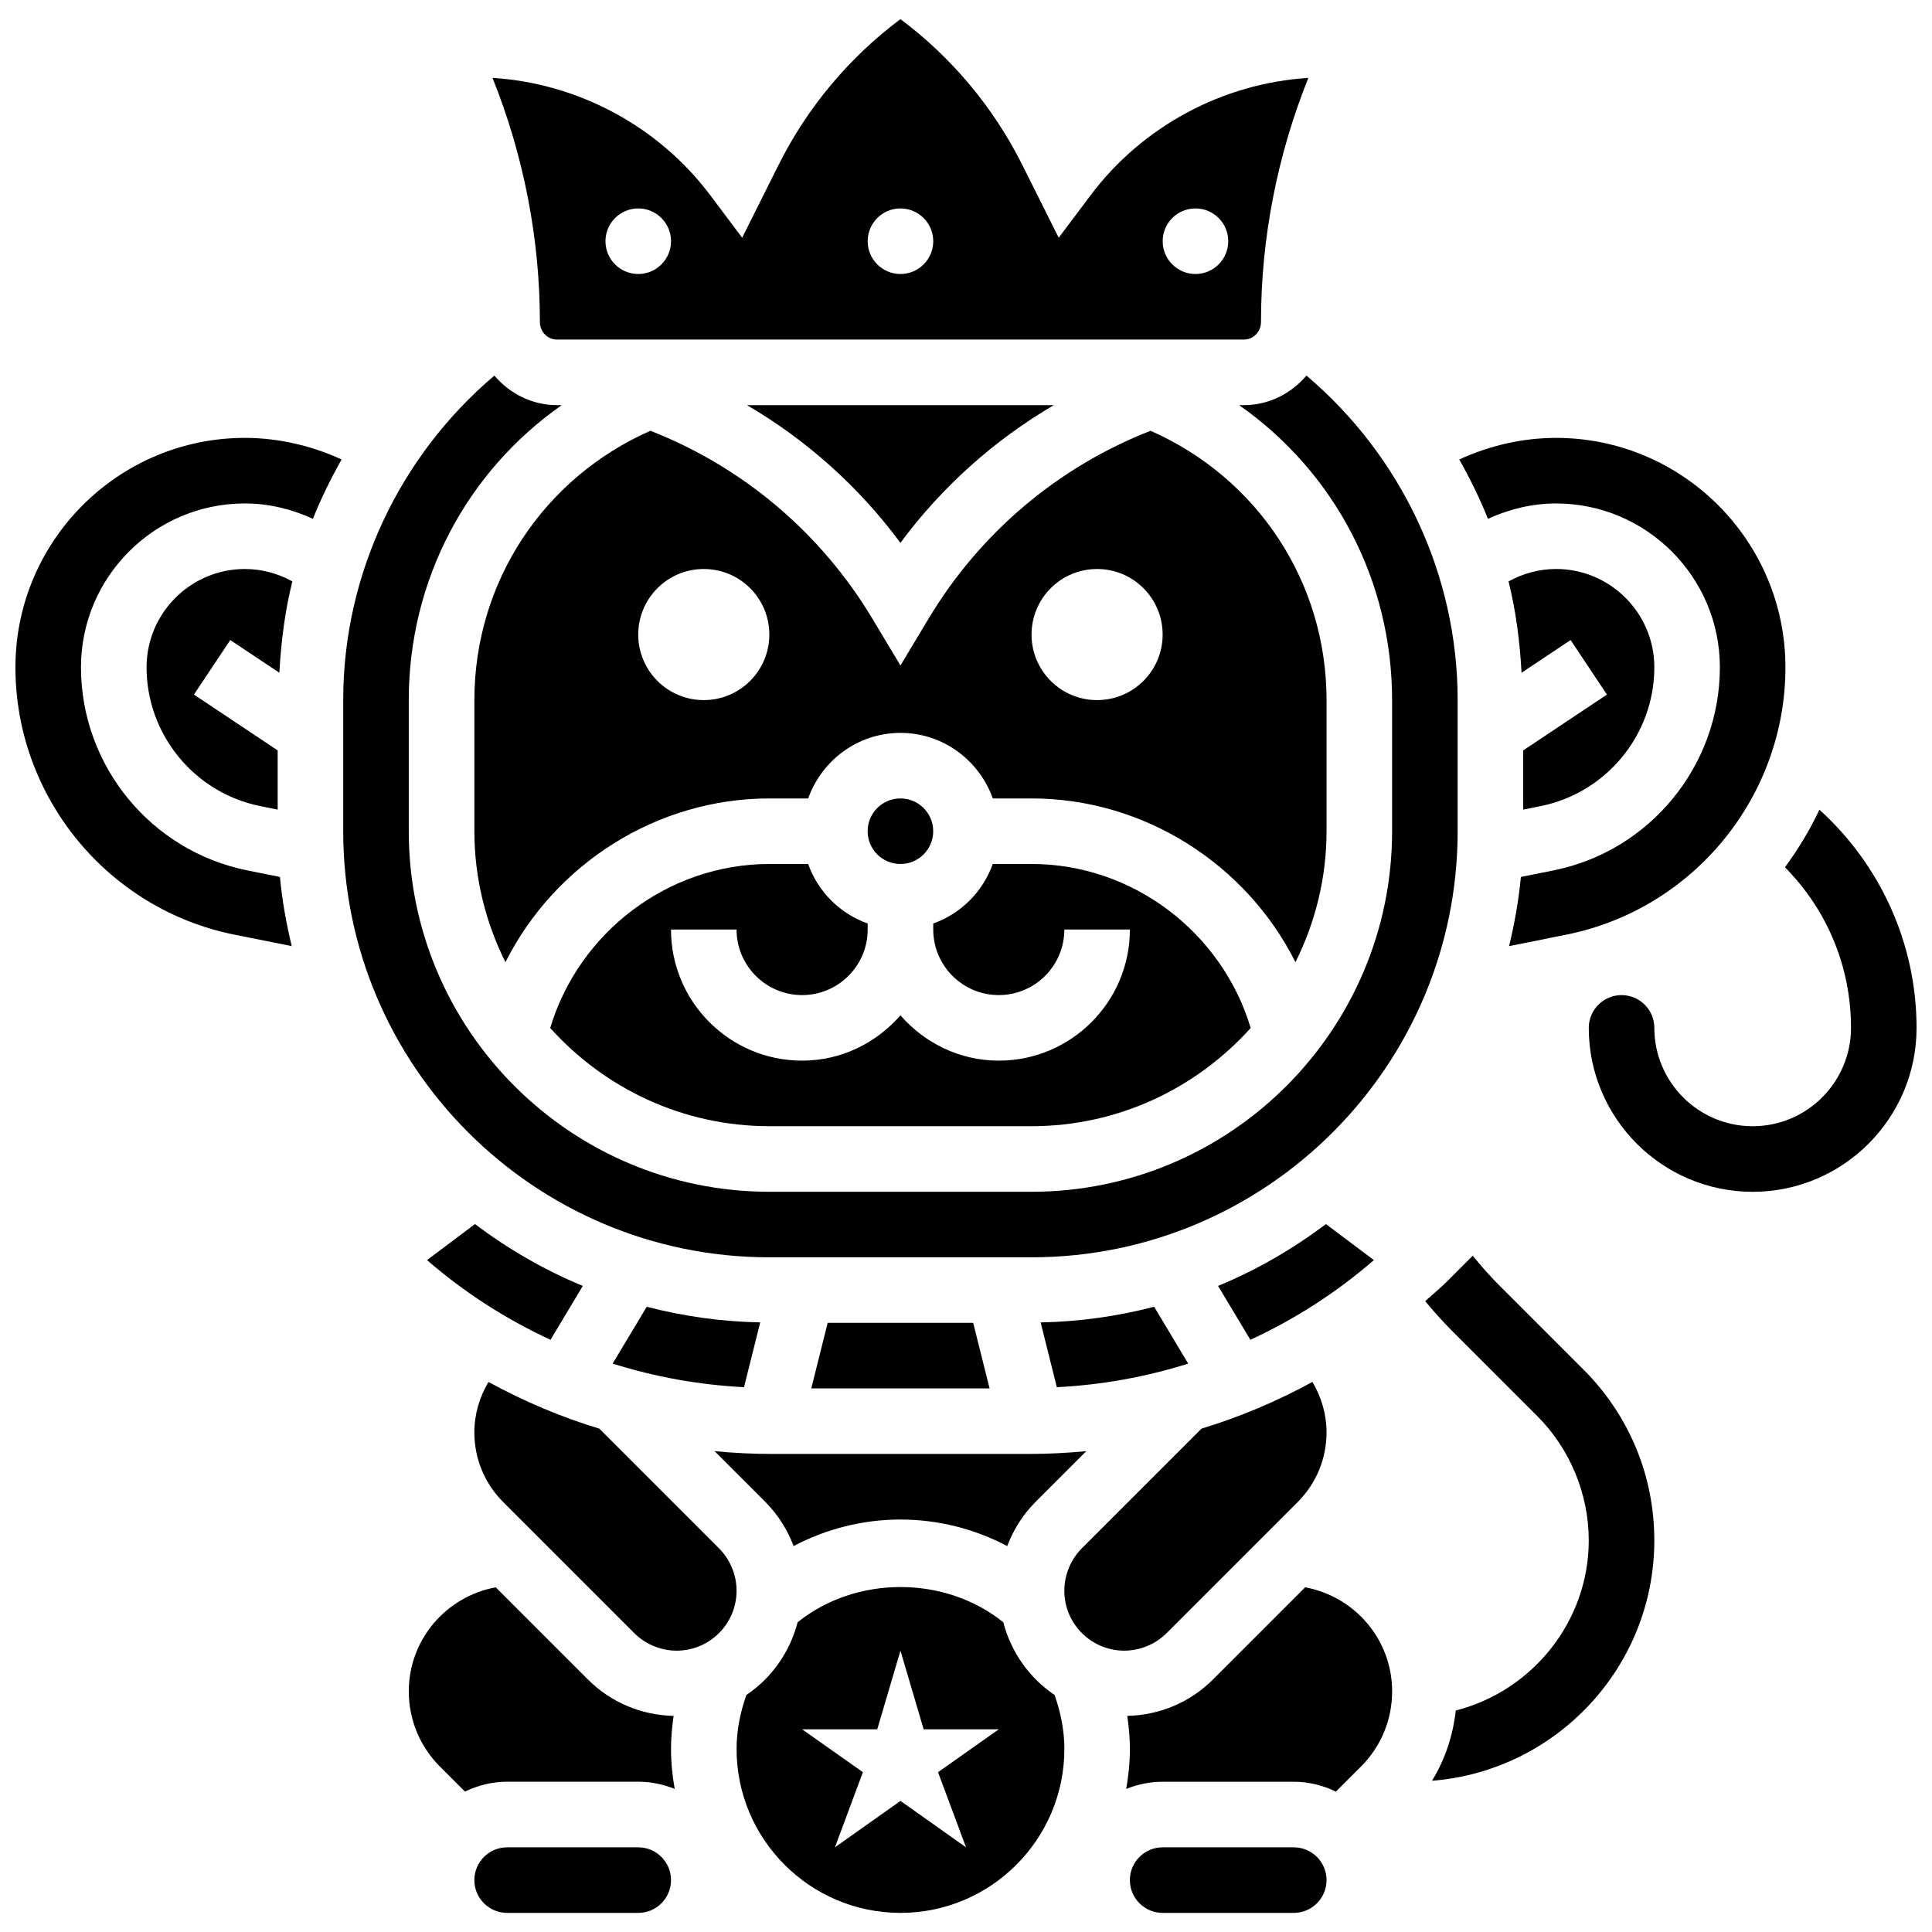 <?xml version="1.0" encoding="UTF-8"?>
<!-- Uploaded to: SVG Repo, www.svgrepo.com, Generator: SVG Repo Mixer Tools -->
<svg width="800px" height="800px" version="1.1" viewBox="144 144 512 512" xmlns="http://www.w3.org/2000/svg">
 <defs>
  <clipPath id="b">
   <path d="m148.09 260h86.906v135h-86.906z"/>
  </clipPath>
  <clipPath id="a">
   <path d="m565 358h86.902v102h-86.902z"/>
  </clipPath>
 </defs>
 <path d="m218.03 322.28c0.461-8.219 1.477-16.34 3.449-24.207-3.84-2.113-8.184-3.285-12.578-3.285-14.367 0-26.059 11.691-26.059 26.059 0 17.824 12.684 33.293 30.168 36.785l4.578 0.922v-15.688l-22.195-14.793 9.633-14.453z"/>
 <path d="m391.31 364.28c0 4.797-3.891 8.684-8.688 8.684s-8.688-3.887-8.688-8.684 3.891-8.688 8.688-8.688 8.688 3.891 8.688 8.688"/>
 <path d="m495.55 364.28v-34.746c0-31.254-18.266-58.852-46.645-71.375-24.512 9.605-45.133 26.973-58.824 49.789l-7.453 12.414-7.445-12.414c-13.691-22.809-34.312-40.184-58.824-49.789-28.379 12.535-46.645 40.133-46.645 71.375v34.746c0 12.473 3.016 24.234 8.234 34.711 13.02-25.938 40.027-43.398 69.941-43.398h10.285c3.598-10.086 13.152-17.371 24.461-17.371 11.309 0 20.863 7.289 24.461 17.371h10.277c29.914 0 56.93 17.461 69.941 43.398 5.223-10.477 8.234-22.238 8.234-34.711zm-165.04-34.746c-9.598 0-17.371-7.773-17.371-17.371 0-9.598 7.773-17.371 17.371-17.371 9.598 0 17.371 7.773 17.371 17.371 0 9.586-7.773 17.371-17.371 17.371zm104.23 0c-9.598 0-17.371-7.773-17.371-17.371 0-9.598 7.773-17.371 17.371-17.371 9.598 0 17.371 7.773 17.371 17.371 0.004 9.586-7.769 17.371-17.371 17.371z"/>
 <path d="m354.32 553.72c8.66-4.559 18.328-7.027 28.301-7.027s19.648 2.469 28.301 7.027c1.652-4.324 4.125-8.312 7.496-11.684l13.465-13.465c-5.004 0.477-10.043 0.738-15.133 0.738h-68.25c-5.09 0-10.137-0.262-15.133-0.738l13.465 13.465c3.356 3.371 5.84 7.363 7.488 11.684z"/>
 <path d="m466.8 484.78 8.566 14.281c11.742-5.438 22.766-12.48 32.73-21.125l-12.707-9.539c-8.77 6.586-18.324 12.152-28.59 16.383z"/>
 <path d="m347.88 477.2h69.492c62.266 0 112.92-50.66 112.92-112.92v-34.746c0-33.262-14.871-64.617-40.062-86.004-4.031 4.75-9.945 7.836-16.625 7.836h-1.227c25.148 17.598 40.543 46.383 40.543 78.168v34.746c0 52.684-42.867 95.551-95.551 95.551h-69.492c-52.684 0-95.551-42.867-95.551-95.551v-34.746c0-31.785 15.391-60.57 40.539-78.168h-1.227c-6.68 0-12.594-3.082-16.625-7.836-25.188 21.387-40.059 52.742-40.059 86.004v34.746c0 62.262 50.66 112.92 112.92 112.92z"/>
 <g clip-path="url(#b)">
  <path d="m148.09 320.85c0 34.328 24.426 64.121 58.086 70.855l15.141 3.031c-1.441-5.977-2.547-12.074-3.129-18.336l-8.598-1.73c-25.566-5.106-44.129-27.742-44.129-53.82 0-23.949 19.484-43.434 43.434-43.434 6.238 0 12.387 1.484 18.031 4.074 2.164-5.422 4.734-10.641 7.602-15.723-8.027-3.707-16.887-5.723-25.633-5.723-33.52 0-60.805 27.277-60.805 60.805z"/>
 </g>
 <path d="m382.62 287.86c11.016-14.871 24.844-27.223 40.652-36.492h-81.305c15.809 9.258 29.641 21.609 40.652 36.492z"/>
 <path d="m356.57 407.71c9.582 0 17.371-7.793 17.371-17.371v-1.598c-7.356-2.625-13.152-8.418-15.773-15.773l-10.285-0.004c-26.816 0-50.469 18.102-58.07 43.465 14.324 15.93 35.016 26.023 58.07 26.023h69.492c23.055 0 43.746-10.094 58.07-26.023-7.609-25.371-31.254-43.465-58.07-43.465h-10.285c-2.625 7.356-8.418 13.152-15.773 15.773v1.598c0 9.582 7.793 17.371 17.371 17.371 9.582 0 17.371-7.793 17.371-17.371h17.371c0 19.164-15.582 34.746-34.746 34.746-10.434 0-19.684-4.707-26.059-12.004-6.375 7.297-15.625 12.004-26.059 12.004-19.164 0-34.746-15.582-34.746-34.746h17.371c0.008 9.586 7.797 17.375 17.379 17.375z"/>
 <path d="m556.35 277.42c23.949 0 43.434 19.484 43.434 43.434 0 26.078-18.562 48.715-44.125 53.82l-8.609 1.719c-0.582 6.262-1.684 12.359-3.129 18.336l15.141-3.031c33.66-6.723 58.094-36.52 58.094-70.848 0-33.531-27.285-60.805-60.805-60.805-8.746 0-17.605 2.016-25.633 5.723 2.859 5.082 5.438 10.301 7.602 15.723 5.644-2.586 11.797-4.07 18.031-4.07z"/>
 <path d="m547.67 358.55 4.578-0.922c17.484-3.488 30.168-18.961 30.168-36.785 0-14.367-11.691-26.059-26.059-26.059-4.394 0-8.738 1.172-12.578 3.293 1.973 7.871 2.988 15.992 3.449 24.207l12.996-8.668 9.633 14.453-22.188 14.793z"/>
 <path d="m291.64 233.99h181.97c2.57 0 4.566-2.066 4.566-4.699 0-22.062 4.316-44.152 12.551-64.645-22.695 1.418-43.996 12.824-57.719 31.117l-8.438 11.238-9.652-19.301c-7.606-15.219-18.707-28.473-32.293-38.637-13.586 10.164-24.688 23.418-32.297 38.637l-9.648 19.301-8.434-11.238c-13.723-18.293-35.023-29.699-57.73-31.125 8.242 20.492 12.559 42.59 12.559 64.652 0 2.633 2 4.699 4.562 4.699zm169.17-34.754c4.793 0 8.688 3.891 8.688 8.688 0 4.793-3.891 8.688-8.688 8.688-4.793 0-8.688-3.891-8.688-8.688s3.891-8.688 8.688-8.688zm-78.18 0c4.793 0 8.688 3.891 8.688 8.688 0 4.793-3.891 8.688-8.688 8.688-4.793 0-8.688-3.891-8.688-8.688s3.894-8.688 8.688-8.688zm-69.488 0c4.793 0 8.688 3.891 8.688 8.688 0 4.793-3.891 8.688-8.688 8.688-4.793 0-8.688-3.891-8.688-8.688s3.891-8.688 8.688-8.688z"/>
 <g clip-path="url(#a)">
  <path d="m626.16 358.57c-2.519 5.402-5.621 10.484-9.129 15.262 11.18 11.309 17.504 26.379 17.504 42.57 0 14.367-11.691 26.059-26.059 26.059-14.367 0-26.059-11.691-26.059-26.059 0-4.793-3.891-8.688-8.688-8.688-4.793 0-8.688 3.898-8.688 8.688 0 23.957 19.484 43.441 43.434 43.441 23.949 0 43.434-19.484 43.434-43.434-0.004-22.219-9.496-43.109-25.75-57.84z"/>
 </g>
 <path d="m409.88 573.91c-15.488-12.438-39.012-12.438-54.5 0-2.074 7.957-6.922 14.801-13.578 19.266-1.621 4.594-2.602 9.371-2.602 14.324 0 23.949 19.484 43.434 43.434 43.434 23.949 0 43.434-19.484 43.434-43.434 0-4.953-0.98-9.73-2.598-14.324-6.66-4.465-11.516-11.312-13.59-19.266zm-9.875 59.648-17.371-12.301-17.371 12.301 7.418-19.91-16.109-11.363h19.91l6.148-20.848 6.148 20.848h19.91l-16.105 11.363z"/>
 <path d="m541.08 484.39c-2.422-2.422-4.656-4.984-6.785-7.609l-6.559 6.559c-1.938 1.938-4.031 3.664-6.047 5.481 2.258 2.719 4.613 5.359 7.098 7.852l22.594 22.594c8.688 8.672 13.656 20.684 13.656 32.949 0 21.488-14.984 39.941-35.242 45.082-0.738 6.652-2.832 12.977-6.297 18.625 32.914-2.59 58.914-30.145 58.914-63.707 0-17.086-6.664-33.137-18.738-45.23z"/>
 <path d="m315.39 490.31-9.035 15.055c11.188 3.527 22.855 5.637 34.816 6.254l4.293-17.172c-10.367-0.188-20.418-1.645-30.074-4.137z"/>
 <path d="m487.88 542.08c4.949-4.953 7.668-11.527 7.668-18.512 0-4.699-1.355-9.312-3.742-13.344-9.355 5.109-19.172 9.285-29.379 12.371l-31.723 31.723c-2.953 2.961-4.644 7.055-4.644 11.242 0 8.758 7.121 15.879 15.879 15.879 4.18 0 8.277-1.695 11.23-4.648z"/>
 <path d="m489.88 564.65-24.418 24.418c-6.09 6.09-14.141 9.461-22.723 9.66 0.418 2.891 0.695 5.801 0.695 8.766 0 3.621-0.375 7.148-0.98 10.598 2.996-1.207 6.246-1.91 9.668-1.91h34.746c4.012 0 7.766 0.98 11.16 2.613l6.644-6.644c5.324-5.32 8.254-12.398 8.254-19.922 0-13.73-9.895-25.145-23.047-27.578z"/>
 <path d="m486.86 633.56h-34.746c-4.793 0-8.688 3.891-8.688 8.688 0 4.793 3.891 8.688 8.688 8.688h34.746c4.793 0 8.688-3.891 8.688-8.688-0.004-4.797-3.894-8.688-8.688-8.688z"/>
 <path d="m289.89 499.06 8.566-14.281c-10.277-4.231-19.824-9.797-28.586-16.383l-12.707 9.539c9.961 8.641 20.98 15.688 32.727 21.125z"/>
 <path d="m313.14 633.56h-34.746c-4.793 0-8.688 3.891-8.688 8.688 0 4.793 3.891 8.688 8.688 8.688h34.746c4.793 0 8.688-3.891 8.688-8.688-0.004-4.797-3.894-8.688-8.688-8.688z"/>
 <path d="m449.86 490.31c-9.652 2.492-19.699 3.953-30.082 4.144l4.293 17.172c11.961-0.617 23.625-2.727 34.816-6.254z"/>
 <path d="m334.55 554.33-31.723-31.723c-10.199-3.082-20.012-7.262-29.379-12.371-2.387 4.023-3.742 8.637-3.742 13.336 0 6.992 2.719 13.566 7.672 18.512l34.711 34.711c2.953 2.953 7.055 4.648 11.23 4.648 8.758 0 15.879-7.121 15.879-15.879 0-4.188-1.695-8.281-4.648-11.234z"/>
 <path d="m322.52 598.73c-8.582-0.199-16.633-3.57-22.723-9.66l-24.418-24.418c-13.152 2.426-23.043 13.84-23.043 27.57 0 7.523 2.926 14.602 8.242 19.918l6.644 6.644c3.394-1.625 7.156-2.613 11.16-2.613h34.746c3.422 0 6.672 0.703 9.676 1.91-0.605-3.438-0.98-6.965-0.98-10.586 0-2.965 0.277-5.883 0.695-8.766z"/>
 <path d="m363.34 494.57-4.344 17.375h47.254l-4.344-17.375z"/>
</svg>